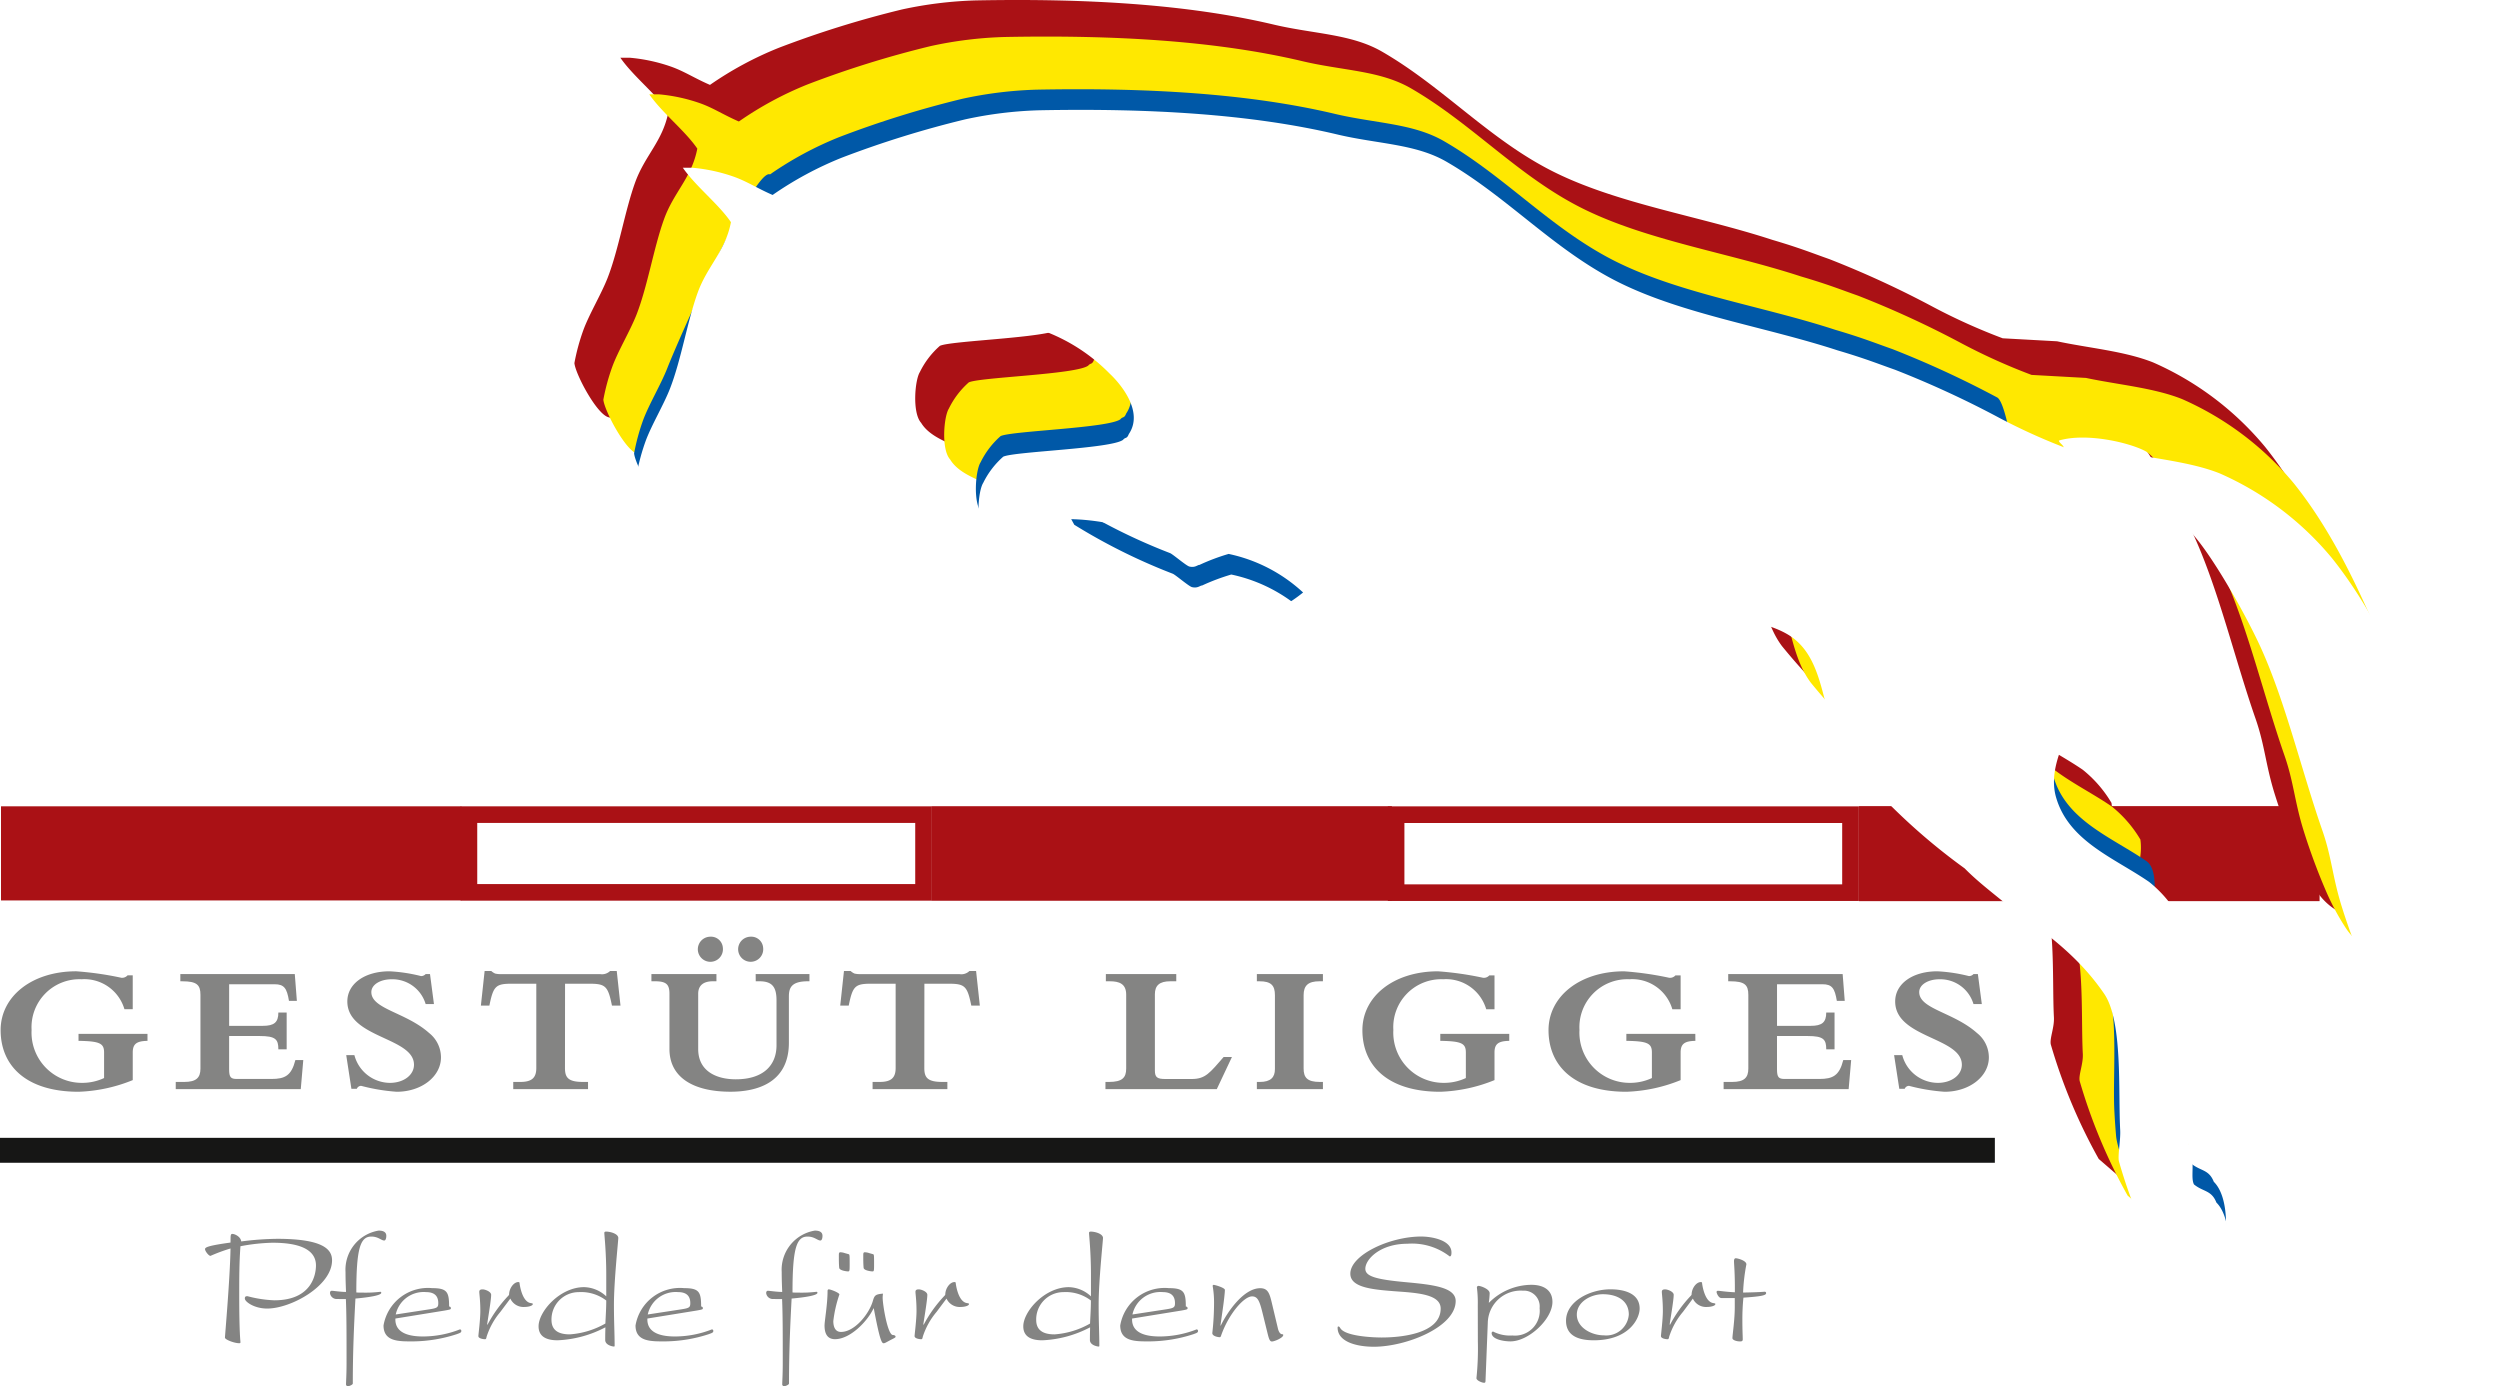 <svg xmlns="http://www.w3.org/2000/svg" xmlns:xlink="http://www.w3.org/1999/xlink" width="214.469" height="118.919" viewBox="0 0 214.469 118.919">
  <defs>
    <clipPath id="clip-path">
      <rect id="Rechteck_7" data-name="Rechteck 7" width="214.469" height="118.919" fill="none"/>
    </clipPath>
    <filter id="Pfad_35" x="45.628" y="0.42" width="177.842" height="120.566" filterUnits="userSpaceOnUse">
      <feOffset dy="3" input="SourceAlpha"/>
      <feGaussianBlur stdDeviation="3" result="blur"/>
      <feFlood flood-opacity="0.161"/>
      <feComposite operator="in" in2="blur"/>
      <feComposite in="SourceGraphic"/>
    </filter>
  </defs>
  <g id="Gruppe_3" data-name="Gruppe 3" transform="translate(0 0)">
    <rect id="Rechteck_1" data-name="Rechteck 1" width="39.49" height="8.075" transform="translate(0.086 69.172)" fill="#aa1115"/>
    <rect id="Rechteck_2" data-name="Rechteck 2" width="39.477" height="8.111" transform="translate(79.928 69.163)" fill="#aa1115"/>
    <rect id="Rechteck_3" data-name="Rechteck 3" width="39.524" height="8.152" transform="translate(159.467 69.155)" fill="#aa1115"/>
    <rect id="Rechteck_4" data-name="Rechteck 4" width="38.999" height="6.667" transform="translate(40.228 69.886)" fill="#fff"/>
    <path id="Pfad_1" data-name="Pfad 1" d="M58.786,40.235H18.362V32.141H58.786Zm-39-1.425H57.359V33.566H19.785Z" transform="translate(21.156 37.031)" fill="#aa1115"/>
    <rect id="Rechteck_5" data-name="Rechteck 5" width="38.986" height="6.689" transform="translate(119.769 69.891)" fill="#fff"/>
    <path id="Pfad_2" data-name="Pfad 2" d="M95.73,40.259H55.321V32.143H95.73ZM56.744,38.834H94.3V33.57H56.744Z" transform="translate(63.737 37.033)" fill="#aa1115"/>
    <g id="Gruppe_2" data-name="Gruppe 2" transform="translate(0 0)">
      <g id="Gruppe_1" data-name="Gruppe 1" clip-path="url(#clip-path)">
        <path id="Pfad_3" data-name="Pfad 3" d="M12.624,44.685c-.945.015-1.265.271-1.265,1v2.367a13.479,13.479,0,0,1-4.651,1C2.2,49.049.025,46.811.025,43.764c0-2.9,2.69-5.047,6.487-5.047a27.585,27.585,0,0,1,3.867.555.623.623,0,0,0,.534-.207h.445v2.905h-.712A3.585,3.585,0,0,0,6.957,39.4a4.114,4.114,0,0,0-4.276,4.349,4.312,4.312,0,0,0,4.313,4.539A4.4,4.4,0,0,0,8.9,47.874V45.683c0-.792-.374-.968-2.193-1v-.6h5.916Z" transform="translate(0.029 44.608)" fill="#848483"/>
        <path id="Pfad_4" data-name="Pfad 4" d="M15.487,39.7h-3.9v3.57h2.886c.979,0,1.336-.3,1.336-1.143h.712v3.159h-.712c0-.857-.232-1.143-1.6-1.143H11.585V47c0,.682.142.826.659.826H15.22c1.158,0,1.711-.286,2.049-1.621h.678L17.731,48.7H7.005v-.618h.73c1.033,0,1.39-.366,1.39-1.143V40.606c0-.857-.321-1.158-1.55-1.158H7.4v-.62h9.818l.179,2.3h-.678c-.176-1.078-.409-1.427-1.229-1.427" transform="translate(8.071 44.735)" fill="#848483"/>
        <path id="Pfad_5" data-name="Pfad 5" d="M13.8,45.906h.7a3.177,3.177,0,0,0,3.047,2.382c1.175,0,2.066-.667,2.066-1.556,0-2.365-5.718-2.286-5.718-5.428,0-1.526,1.5-2.587,3.616-2.587a13.774,13.774,0,0,1,2.71.411.531.531,0,0,0,.392-.174h.374l.338,2.572h-.712A2.974,2.974,0,0,0,17.7,39.4c-1,0-1.745.473-1.745,1.1,0,1.459,2.957,1.728,4.954,3.508A2.678,2.678,0,0,1,21.928,46.1c0,1.651-1.677,2.951-3.8,2.951a16.343,16.343,0,0,1-3.047-.508.4.4,0,0,0-.374.256h-.463Z" transform="translate(15.902 44.609)" fill="#848483"/>
        <path id="Pfad_6" data-name="Pfad 6" d="M26.384,47.036c0,.824.284,1.19,1.55,1.19h.428v.618H21.946v-.618h.607c.979,0,1.371-.349,1.371-1.19V39.8h-2.1c-1.371,0-1.586.192-1.924,1.875h-.73l.321-2.968h.57a1.13,1.13,0,0,0,.338.222,2.005,2.005,0,0,0,.517.047h8.482a.99.99,0,0,0,.857-.269h.57l.321,2.968h-.732c-.338-1.666-.551-1.875-1.924-1.875h-2.1Z" transform="translate(22.084 44.591)" fill="#848483"/>
        <path id="Pfad_7" data-name="Pfad 7" d="M35.553,38.289a1.076,1.076,0,1,1-1.07-.951,1.02,1.02,0,0,1,1.07.951m-3.456,0a1.077,1.077,0,1,1-1.07-.951,1.02,1.02,0,0,1,1.07.951m2.815,2.255h4.614v.618H39.4c-1.425,0-1.638.557-1.638,1.317v3.953c0,3.54-2.888,4.205-5.008,4.205-3.207,0-5.238-1.237-5.238-3.665v-4.73c0-.794-.25-1.08-1.248-1.08h-.3v-.618h5.578v.618h-.3c-.747,0-1.265.3-1.265,1.08v4.73c0,1.937,1.605,2.6,3.226,2.6,2.335,0,3.493-1.175,3.493-2.923V42.8c0-1.13-.357-1.638-1.461-1.638h-.321Z" transform="translate(29.915 43.019)" fill="#848483"/>
        <path id="Pfad_8" data-name="Pfad 8" d="M40.708,47.036c0,.824.284,1.19,1.55,1.19h.428v.618H36.27v-.618h.607c.979,0,1.371-.349,1.371-1.19V39.8h-2.1c-1.371,0-1.586.192-1.924,1.875h-.73l.321-2.968h.57a1.13,1.13,0,0,0,.338.222,2.005,2.005,0,0,0,.517.047h8.482a.99.99,0,0,0,.857-.269h.57l.321,2.968h-.732c-.338-1.666-.551-1.875-1.924-1.875h-2.1Z" transform="translate(38.587 44.591)" fill="#848483"/>
        <path id="Pfad_9" data-name="Pfad 9" d="M53.616,48.7H44.065v-.618h.3c1.141,0,1.479-.366,1.479-1.145V40.591c0-.938-.607-1.145-1.408-1.145H44.1v-.618H50.14v.618h-.517c-.925,0-1.317.366-1.317,1.111V47.1c0,.588.2.73.891.73H51.46c1.194,0,1.55-.523,2.744-1.887h.712Z" transform="translate(50.769 44.735)" fill="#848483"/>
        <path id="Pfad_10" data-name="Pfad 10" d="M50.1,38.828h5.667v.618h-.3c-.964,0-1.356.366-1.356,1.19v6.286c0,.779.3,1.16,1.39,1.16h.267V48.7H50.1v-.618h.25c.945,0,1.3-.4,1.3-1.1V40.636c0-.824-.323-1.19-1.319-1.19H50.1Z" transform="translate(57.723 44.735)" fill="#848483"/>
        <path id="Pfad_11" data-name="Pfad 11" d="M66.906,44.685c-.945.015-1.265.271-1.265,1v2.367a13.479,13.479,0,0,1-4.651,1c-4.509,0-6.682-2.238-6.682-5.286,0-2.9,2.69-5.047,6.487-5.047a27.585,27.585,0,0,1,3.867.555.623.623,0,0,0,.534-.207h.445v2.905h-.712A3.585,3.585,0,0,0,61.239,39.4a4.114,4.114,0,0,0-4.276,4.349,4.312,4.312,0,0,0,4.313,4.539,4.4,4.4,0,0,0,1.907-.413V45.683c0-.792-.374-.968-2.193-1v-.6h5.916Z" transform="translate(62.569 44.608)" fill="#848483"/>
        <path id="Pfad_12" data-name="Pfad 12" d="M74.325,44.685c-.945.015-1.265.271-1.265,1v2.367a13.479,13.479,0,0,1-4.651,1c-4.509,0-6.682-2.238-6.682-5.286,0-2.9,2.69-5.047,6.487-5.047a27.585,27.585,0,0,1,3.867.555.623.623,0,0,0,.534-.207h.445v2.905h-.712A3.585,3.585,0,0,0,68.658,39.4a4.114,4.114,0,0,0-4.276,4.349,4.311,4.311,0,0,0,4.313,4.539,4.382,4.382,0,0,0,1.9-.413V45.683c0-.792-.372-.968-2.191-1v-.6h5.916Z" transform="translate(71.117 44.608)" fill="#848483"/>
        <path id="Pfad_13" data-name="Pfad 13" d="M77.188,39.7h-3.9v3.57h2.886c.979,0,1.336-.3,1.336-1.143h.712v3.159h-.712c0-.857-.23-1.143-1.6-1.143H73.286V47c0,.682.142.826.659.826h2.976c1.158,0,1.711-.286,2.049-1.621h.678L79.432,48.7H68.706v-.618h.73c1.035,0,1.39-.366,1.39-1.143V40.606c0-.857-.321-1.158-1.55-1.158H69.1v-.62h9.818l.179,2.3h-.678c-.179-1.078-.409-1.427-1.229-1.427" transform="translate(79.159 44.735)" fill="#848483"/>
        <path id="Pfad_14" data-name="Pfad 14" d="M75.5,45.906h.7a3.177,3.177,0,0,0,3.047,2.382c1.175,0,2.066-.667,2.066-1.556,0-2.365-5.72-2.286-5.72-5.428,0-1.526,1.5-2.587,3.618-2.587a13.775,13.775,0,0,1,2.71.411.534.534,0,0,0,.392-.174h.374l.338,2.572H82.31A2.973,2.973,0,0,0,79.4,39.4c-1,0-1.745.473-1.745,1.1,0,1.459,2.957,1.728,4.952,3.508A2.674,2.674,0,0,1,83.63,46.1c0,1.651-1.677,2.951-3.8,2.951a16.307,16.307,0,0,1-3.047-.508.4.4,0,0,0-.374.256h-.463Z" transform="translate(86.99 44.609)" fill="#848483"/>
        <line id="Linie_1" data-name="Linie 1" x2="171.134" transform="translate(0 98.684)" fill="#fff"/>
        <rect id="Rechteck_6" data-name="Rechteck 6" width="171.134" height="2.139" transform="translate(0 97.612)" fill="#161615"/>
        <path id="Pfad_15" data-name="Pfad 15" d="M10.362,49.551c0-.254.03-.366.148-.366.2,0,.719.224.764.648a25.858,25.858,0,0,1,3.082-.226c4.083,0,4.711.975,4.711,1.849,0,2.187-3.527,4.134-5.563,4.134-1.106,0-1.918-.579-1.918-.861,0-.17.075-.2.226-.2a10.4,10.4,0,0,0,2.3.353c3.336,0,3.575-2.372,3.575-2.991,0-1.763-2.363-1.948-3.74-1.948a16.514,16.514,0,0,0-2.738.3c-.105,1.4-.105,2.753-.105,4.134,0,3.387.105,3.992.105,4.1,0,.086-.058.086-.105.086-.433,0-1.225-.31-1.225-.48,0-.14.433-5.051.478-7.647a14.589,14.589,0,0,0-1.72.635c-.153,0-.467-.409-.467-.579s.346-.31,2.187-.564Z" transform="translate(9.419 56.668)" fill="#848483"/>
        <path id="Pfad_16" data-name="Pfad 16" d="M13.707,54.923a.578.578,0,0,1-.553-.508c0-.084.03-.2.148-.2.136,0,.749.1,1.227.1-.013-.4-.043-.945-.043-1.709a3.4,3.4,0,0,1,2.843-3.553c.327,0,.656.084.656.45,0,.172-.045.4-.179.4-.254,0-.51-.338-1.106-.338-.945,0-1.287,1.016-1.287,4.795.133.015.478.015.913.015.553,0,1.121-.071,1.151-.071.045,0,.075.03.075.086,0,.213-.973.381-2.215.493-.121,2.286-.226,4.53-.226,7.281,0,.127-.342.241-.4.241a.166.166,0,0,1-.181-.185c0-.211.045-.79.045-1.806,0-2.667,0-4.063-.058-5.488Z" transform="translate(15.155 56.517)" fill="#848483"/>
        <path id="Pfad_17" data-name="Pfad 17" d="M19.285,53.154c.611-.1.7-.168.7-.521,0-.678-.4-.947-1.061-.947a2.449,2.449,0,0,0-2.589,1.92Zm-2.979.8c-.06,1.367,1.42,1.539,2.378,1.539a8.7,8.7,0,0,0,3.157-.609.125.125,0,0,1,.121.127c0,.142-.075.17-.39.284a12.454,12.454,0,0,1-3.74.62c-1.2,0-2.544.043-2.544-1.369a3.867,3.867,0,0,1,4.175-3.2c1.287,0,1.451.338,1.451,1.58a.137.137,0,0,1,.151.142c0,.1-.03.112-.525.2Z" transform="translate(17.614 59.16)" fill="#848483"/>
        <path id="Pfad_18" data-name="Pfad 18" d="M21.705,52.179c0-.521.39-1.074.792-1.074.06,0,.105.015.105.1,0,.015.181,1.567.943,1.7.166.026.194.041.194.084,0,.155-.387.252-.717.252a1.241,1.241,0,0,1-1.212-.719l-.854,1.143a6.25,6.25,0,0,0-1.182,2.131c-.03.17-.06.213-.133.213-.151,0-.572-.058-.572-.269,0-.127.168-1.4.168-2.159,0-.9-.09-1.453-.09-1.638,0-.168.121-.211.284-.211.226,0,.734.2.734.465,0,.424-.224,1.737-.344,2.54l.03.03a11.187,11.187,0,0,1,1.81-2.512Z" transform="translate(21.97 58.88)" fill="#848483"/>
        <path id="Pfad_19" data-name="Pfad 19" d="M27.2,56.981c.03-.665.075-1.313.075-1.976a3.56,3.56,0,0,0-2.365-.719,2.341,2.341,0,0,0-2.333,2.382c0,.975.719,1.242,1.571,1.242a7.157,7.157,0,0,0,3.052-.93m.075-4.162c0-1.976-.166-3.428-.166-3.611,0-.071.045-.114.151-.114.314,0,1,.155,1.048.523.015.155-.374,3.68-.374,5.742,0,1.552.06,2.441.06,3.542,0,.028-.015.054-.06.054-.105,0-.749-.112-.749-.562,0-.65.015-.861.015-1.087a9.652,9.652,0,0,1-4.1,1.113c-.837,0-1.631-.239-1.631-1.2,0-1.27,1.827-3.359,3.906-3.359a2.863,2.863,0,0,1,1.9.79Z" transform="translate(24.734 56.562)" fill="#848483"/>
        <path id="Pfad_20" data-name="Pfad 20" d="M29.332,53.154c.613-.1.7-.168.7-.521,0-.678-.4-.947-1.061-.947a2.449,2.449,0,0,0-2.589,1.92Zm-2.981.8c-.06,1.367,1.42,1.539,2.378,1.539a8.7,8.7,0,0,0,3.157-.609.125.125,0,0,1,.121.127c0,.142-.075.17-.39.284a12.424,12.424,0,0,1-3.74.62c-1.2,0-2.544.043-2.544-1.369a3.867,3.867,0,0,1,4.175-3.2c1.289,0,1.453.338,1.453,1.58a.135.135,0,0,1,.148.142c0,.1-.03.112-.525.2Z" transform="translate(29.187 59.16)" fill="#848483"/>
        <path id="Pfad_21" data-name="Pfad 21" d="M31.094,54.923a.578.578,0,0,1-.553-.508c0-.084.03-.2.148-.2.136,0,.749.1,1.227.1-.013-.4-.043-.945-.043-1.709a3.4,3.4,0,0,1,2.843-3.553c.327,0,.656.084.656.45,0,.172-.045.4-.179.4-.254,0-.508-.338-1.106-.338-.945,0-1.287,1.016-1.287,4.795.133.015.478.015.913.015.553,0,1.121-.071,1.151-.071.045,0,.075.03.075.086,0,.213-.973.381-2.215.493-.121,2.286-.224,4.53-.224,7.281,0,.127-.344.241-.4.241a.166.166,0,0,1-.181-.185c0-.211.045-.79.045-1.806,0-2.667,0-4.063-.058-5.488Z" transform="translate(35.187 56.517)" fill="#848483"/>
        <path id="Pfad_22" data-name="Pfad 22" d="M37.015,50.076c.1.028.1.054.1.93,0,.521-.013.551-.148.551-.09,0-.734-.071-.749-.312-.03-.338-.03-.648-.03-1.029,0-.2,0-.3.136-.3a1.216,1.216,0,0,1,.374.071Zm-2.094,0c.1.028.1.054.1.93,0,.521-.015.551-.148.551-.09,0-.734-.071-.749-.312-.03-.338-.03-.648-.03-1.029,0-.2,0-.3.136-.3a1.217,1.217,0,0,1,.372.071ZM32.87,56.128c0-.31.254-1.778.254-2.877,0-.127.06-.155.105-.155.164,0,.912.295.912.437a10.852,10.852,0,0,0-.523,2.286c0,.437.133.93.659.93,1.166,0,2.393-1.522,2.722-2.623.148-.508.209-.607.882-.663a2.22,2.22,0,0,0-.03.351c0,.566.42,3.2.882,3.2.06,0,.226.028.226.142,0,.056-.03.084-.284.211-.525.267-.613.353-.749.353-.166,0-.344-.383-.837-3l.015-.017v.017h-.03c-.553,1.171-2.036,2.651-3.308,2.651-.747,0-.912-.609-.9-1.242" transform="translate(37.87 57.514)" fill="#848483"/>
        <path id="Pfad_23" data-name="Pfad 23" d="M39.091,52.179c0-.521.39-1.074.792-1.074.06,0,.105.015.105.1,0,.015.179,1.567.943,1.7.166.026.194.041.194.084,0,.155-.387.252-.717.252a1.241,1.241,0,0,1-1.212-.719l-.854,1.143a6.25,6.25,0,0,0-1.182,2.131c-.03.17-.06.213-.133.213-.151,0-.57-.058-.57-.269,0-.127.166-1.4.166-2.159,0-.9-.09-1.453-.09-1.638,0-.168.121-.211.284-.211.226,0,.734.2.734.465,0,.424-.224,1.737-.344,2.54l.03.03a11.12,11.12,0,0,1,1.81-2.512Z" transform="translate(42.003 58.88)" fill="#848483"/>
        <path id="Pfad_24" data-name="Pfad 24" d="M46.519,56.981c.03-.665.075-1.313.075-1.976a3.56,3.56,0,0,0-2.365-.719A2.341,2.341,0,0,0,41.9,56.669c0,.975.719,1.242,1.571,1.242a7.157,7.157,0,0,0,3.052-.93m.075-4.162c0-1.976-.166-3.428-.166-3.611,0-.071.045-.114.151-.114.314,0,1,.155,1.048.523.013.155-.374,3.68-.374,5.742,0,1.552.06,2.441.06,3.542,0,.028-.015.054-.06.054-.105,0-.749-.112-.749-.562,0-.65.015-.861.015-1.087a9.652,9.652,0,0,1-4.1,1.113c-.837,0-1.631-.239-1.631-1.2,0-1.27,1.827-3.359,3.906-3.359a2.862,2.862,0,0,1,1.9.79Z" transform="translate(46.993 56.562)" fill="#848483"/>
        <path id="Pfad_25" data-name="Pfad 25" d="M48.651,53.154c.611-.1.7-.168.7-.521,0-.678-.4-.947-1.061-.947a2.449,2.449,0,0,0-2.589,1.92Zm-2.979.8c-.06,1.367,1.42,1.539,2.378,1.539a8.7,8.7,0,0,0,3.157-.609.125.125,0,0,1,.121.127c0,.142-.075.17-.39.284a12.454,12.454,0,0,1-3.74.62c-1.2,0-2.544.043-2.544-1.369a3.867,3.867,0,0,1,4.175-3.2c1.287,0,1.451.338,1.451,1.58a.137.137,0,0,1,.151.142c0,.1-.03.112-.525.2Z" transform="translate(51.448 59.16)" fill="#848483"/>
        <path id="Pfad_26" data-name="Pfad 26" d="M52.634,53.63c-.254-1.031-.418-1.425-.9-1.425-.689,0-1.976,1.468-2.634,3.3-.045.155-.075.2-.148.2-.105,0-.628-.071-.628-.353a23.09,23.09,0,0,0,.149-2.555,8.147,8.147,0,0,0-.118-1.481.088.088,0,0,1,.09-.1c.088,0,.958.241.958.437,0,.226-.09,1.016-.181,1.638l-.2,1.412h.03c.57-1.173,1.961-3.2,3.383-3.2.643,0,.792.424.973,1.171l.538,2.258c.03.142.136.523.39.523.043,0,.073.013.073.071-.013.239-.762.549-.973.549-.164,0-.239-.183-.342-.577Z" transform="translate(55.677 59.009)" fill="#848483"/>
        <path id="Pfad_27" data-name="Pfad 27" d="M60.5,49.29c.837,0,2.589.282,2.589,1.369,0,.226-.047.338-.151.338A5.275,5.275,0,0,0,59.3,49.91c-2.318,0-3.6,1.326-3.6,2.146,0,.648.9.917,3.532,1.156,2.29.213,4.218.437,4.218,1.61,0,2.243-4.263,3.923-7.016,3.923-1.526,0-3.112-.439-3.112-1.638,0-.071.03-.1.073-.1.075,0,.121.084.166.155.463.721,3.007.79,3.532.79,1.451,0,5.07-.254,5.07-2.484,0-1.2-1.93-1.339-3.71-1.466-2.094-.155-4.04-.312-4.04-1.526,0-1.593,3.353-3.187,6.091-3.187" transform="translate(61.429 56.789)" fill="#848483"/>
        <path id="Pfad_28" data-name="Pfad 28" d="M58.972,52.939a10.213,10.213,0,0,0-.075-1.481.138.138,0,0,1,.136-.155c.179,0,.958.267.958.633a6.682,6.682,0,0,1-.075.8h.03a5.178,5.178,0,0,1,3.62-1.524c1.048,0,1.81.452,1.81,1.468,0,1.483-2.049,3.385-3.6,3.385-.613,0-1.616-.183-1.616-.719a.14.14,0,0,1,.121-.127,3.172,3.172,0,0,0,1.661.34,2.124,2.124,0,0,0,2.333-2.344,1.352,1.352,0,0,0-1.438-1.5,2.823,2.823,0,0,0-3.007,2.766l-.194,4.924c0,.183-.03.211-.133.211-.151,0-.646-.183-.646-.4a24.673,24.673,0,0,0,.121-3.159Z" transform="translate(67.804 59.009)" fill="#848483"/>
        <path id="Pfad_29" data-name="Pfad 29" d="M65.672,55.343a1.941,1.941,0,0,0,2.139-1.778c0-1.171-.943-1.75-2.227-1.75-1.018,0-2.232.65-2.232,1.75,0,1.115,1.257,1.778,2.32,1.778m-.867.424c-1.616,0-2.38-.579-2.38-1.679,0-1.638,2.021-2.694,3.816-2.694,1.166,0,2.5.338,2.5,1.651,0,.861-.91,2.722-3.934,2.722" transform="translate(71.921 59.213)" fill="#848483"/>
        <path id="Pfad_30" data-name="Pfad 30" d="M68.839,52.179c0-.521.39-1.074.794-1.074.058,0,.105.015.105.1,0,.015.179,1.567.94,1.7.166.026.2.041.2.084,0,.155-.387.252-.719.252a1.243,1.243,0,0,1-1.212-.719l-.852,1.143a6.214,6.214,0,0,0-1.182,2.131c-.032.17-.06.213-.136.213-.151,0-.568-.058-.568-.269,0-.127.164-1.4.164-2.159,0-.9-.088-1.453-.088-1.638,0-.168.118-.211.282-.211.226,0,.736.2.736.465,0,.424-.226,1.737-.346,2.54l.032.03A11.12,11.12,0,0,1,68.8,52.25Z" transform="translate(76.28 58.88)" fill="#848483"/>
        <path id="Pfad_31" data-name="Pfad 31" d="M68.843,53.57c-.254,0-.418-.424-.418-.521,0-.045.028-.1.118-.1.181,0,.6.084,1.451.127.015-1.623-.073-2.4-.073-2.679,0-.157.06-.241.148-.241.166,0,.915.2.915.523A16.092,16.092,0,0,0,70.7,53.1c1.483-.028,1.782-.071,1.842-.071.1,0,.133.043.133.129,0,.2-.553.282-1.946.379a18.623,18.623,0,0,0-.09,1.879c0,.986.032,1.382.032,1.707,0,.168-.136.168-.241.168-.284,0-.643-.112-.643-.28,0-.269.2-1.569.2-2.639v-.8Z" transform="translate(78.835 57.786)" fill="#848483"/>
        <path id="Pfad_32" data-name="Pfad 32" d="M60.33,35.5a50.264,50.264,0,0,0,8.423,4.188c.245.1,1.375,1.076,1.644,1.145.495.125.725-.161.859-.136a18.151,18.151,0,0,1,2.5-.943c2.432.4-7.836,4.519-8.331,4.386-.336-.09-5.955-3.661-8.118-5.017-1.459-.917-3.773-1.367-4.666-2.847-.779-.865-.536-3.687-.108-4.36a7.172,7.172,0,0,1,1.717-2.247c.913-.445,9.213-.678,10.244-1.438.222-.265.321-.05.5-.5,1.311-1.935-.743-4.337-1.646-5.178a15.424,15.424,0,0,0-6.314-3.882,20.945,20.945,0,0,0-3.973-.553,16.02,16.02,0,0,0-5.359.037,11.41,11.41,0,0,0-4.941,3.364l-1.1,2.847c-2.387,3.342-10.261,5.3-10.431,10.354a8.46,8.46,0,0,1-2.742,1.214,6.61,6.61,0,0,1-2.645-.133c-1.018-.22-2.86-3.708-2.948-4.653a17.859,17.859,0,0,1,.768-2.83c.5-1.362,1.537-3.086,2.077-4.468.956-2.453,1.481-5.74,2.361-8.185.844-2.344,2.37-3.538,2.856-6.052-1.044-1.543-3.011-3.058-4.119-4.659h.824a14.585,14.585,0,0,1,3.568.777c1.141.413,1.956.973,3.295,1.552A29.662,29.662,0,0,1,40.434,4.1,86.668,86.668,0,0,1,51,.811,34.24,34.24,0,0,1,57.311.036C66.681-.149,75.438.351,82.85,2.1c3.476.826,6.669.794,9.332,2.331,5.3,3.062,9.274,7.621,14.813,10.354,5.494,2.714,12.469,3.766,18.653,5.787,2.4.708,3.42,1.136,4.894,1.653a83.306,83.306,0,0,1,8.964,4.134,51.107,51.107,0,0,0,5.918,2.662l4.668.258c2.7.579,5.791.839,8.236,1.812a26.077,26.077,0,0,1,9.607,7.246c5.2,6.5,7.978,15.164,11.527,23.3.534,1.22,3.426,6.687,2.746,7.765-.441,1.584-6.314,8.5-7.959,8.8a5.269,5.269,0,0,1-1.922-1.812,21.336,21.336,0,0,1-1.64-3.071,53.654,53.654,0,0,1-1.93-5.21c-.79-2.548-.837-4.149-1.646-6.471-1.76-5.055-3.123-10.875-5.215-15.53-1.425-3.17-5.159-9.721-6.725-10.556-1.343-.715-5.032-1.6-7.41-.9,0,.172.409.409.409.581,2.787,3.848-.682,11.641-3.019,18.381-.394,1.136-1.4,3.146-.822,5.176,1.074,3.775,4.984,5.2,7.961,7.244a10.447,10.447,0,0,1,2.469,2.847,5.365,5.365,0,0,1-.017,1.517c-.564,6.174-.381,13.569,1.117,18.674.336,1.145-.017,2.279.275,2.847.788.648,1.494.473,1.92,1.552,1.674,1.651,1.151,6.764-.275,8.54-.293.194-.258.159-.822.26q-1.646-1.424-3.293-2.847a47.006,47.006,0,0,1-4.117-9.837c-.095-.54.321-1.453.271-2.326-.176-3.359.228-9.31-1.371-11.65-2.152-3.142-4.844-5.133-8-7.354-1.36-1.145-2.742-2.161-3.934-3.37a52.79,52.79,0,0,1-10.025-9.461c-2.434-3.245-1.541-8.546-5.215-10.617-5.019-2.826-16.391-.581-23.056-2.07-6.332-1.414-11.8-2.742-18.11-4.4-1.111-.288-2.727-1.231-3.736-1.349-.09.086-.674.452-.764.538a11.462,11.462,0,0,1-3.745.037c-3.844-.839-7.666-2.458-11.792-2.552" transform="translate(26.382 0)" fill="#aa1115"/>
        <path id="Pfad_33" data-name="Pfad 33" d="M61.481,36.955c.607.527,5.593,8.774,5.1,8.641-.336-.09-5.955-3.661-8.118-5.017C57,39.663,54.689,39.215,53.8,37.732c-.779-.865-.536-3.687-.108-4.36A7.231,7.231,0,0,1,55.4,31.125c.913-.443,9.215-.678,10.246-1.438.222-.265.321-.049.5-.5,1.309-1.933-.745-4.337-1.646-5.178a15.4,15.4,0,0,0-6.314-3.88,20.771,20.771,0,0,0-3.975-.555,16.059,16.059,0,0,0-5.357.034,11.4,11.4,0,0,0-4.941,3.366l-1.1,2.849c-2.385,3.342-10.261,5.3-10.431,10.352a8.481,8.481,0,0,1-2.742,1.214A6.609,6.609,0,0,1,27,37.259c-1.02-.22-2.86-3.708-2.948-4.651a17.967,17.967,0,0,1,.768-2.83c.5-1.364,1.537-3.086,2.079-4.47.953-2.453,1.476-5.74,2.359-8.185.844-2.344,2.37-3.536,2.854-6.052C31.065,9.53,29.1,8.013,27.992,6.412h.824a14.585,14.585,0,0,1,3.568.777c1.141.411,1.956.975,3.295,1.554a29.612,29.612,0,0,1,5.905-3.187A86.177,86.177,0,0,1,52.147,2.271a34.032,34.032,0,0,1,6.314-.777c9.37-.185,18.127.314,25.539,2.07,3.476.826,6.669.792,9.33,2.331,5.3,3.062,9.276,7.619,14.815,10.352,5.494,2.712,12.467,3.766,18.65,5.789,2.4.706,3.42,1.134,4.9,1.651a83.25,83.25,0,0,1,8.962,4.134,51.294,51.294,0,0,0,5.921,2.662l4.666.258c2.705.579,5.794.839,8.238,1.812a26.069,26.069,0,0,1,9.605,7.248c5.2,6.5,7.98,15.162,11.529,23.3.534,1.218,3.424,6.687,2.746,7.763-.441,1.584-6.316,8.5-7.961,8.8a5.314,5.314,0,0,1-1.922-1.814,21.077,21.077,0,0,1-1.638-3.069,53.1,53.1,0,0,1-1.93-5.21c-.79-2.548-.839-4.149-1.649-6.469-1.758-5.058-3.123-10.877-5.212-15.532-1.425-3.17-5.161-9.721-6.725-10.556-1.343-.715-5.032-1.6-7.408-.9,0,.172.407.411.407.583,2.785,3.848-.684,11.639-3.022,18.381-.392,1.134-1.4,3.146-.82,5.174,1.074,3.775,4.984,5.2,7.959,7.244a10.464,10.464,0,0,1,2.471,2.847,5.3,5.3,0,0,1-.019,1.517c-.562,6.174-.379,13.567,1.121,18.672.334,1.145-.022,2.279.271,2.847.788.65,1.5.476,1.922,1.554,1.674,1.651,1.151,6.762-.273,8.54-.3.2-.26.157-.824.26-1.1-.951-2.2-1.9-3.295-2.849a46.8,46.8,0,0,1-4.115-9.835c-.1-.54.319-1.453.271-2.329-.179-3.359.226-9.308-1.371-11.647-2.152-3.142-4.847-5.133-8-7.354-1.36-1.145-2.742-2.159-3.932-3.368a52.743,52.743,0,0,1-10.027-9.461c-2.434-3.245-1.541-8.548-5.217-10.619-5.017-2.826-16.391-.581-23.054-2.07-6.334-1.414-11.8-2.74-18.112-4.4-1.108-.291-2.725-1.233-3.734-1.352-.09.086-.674.452-.764.538a11.406,11.406,0,0,1-3.745.037c-3.844-.837-7.666-2.458-11.794-2.552" transform="translate(27.708 1.68)" fill="#ffe800"/>
        <path id="Pfad_34" data-name="Pfad 34" d="M62.814,39.153a50.393,50.393,0,0,0,8.447,4.2c.245.1,1.38,1.083,1.649,1.149.5.127.727-.161.861-.136a17.87,17.87,0,0,1,2.509-.945,13.469,13.469,0,0,1,6.388,3.308,12.7,12.7,0,0,1-3.734,2.1,9.38,9.38,0,0,1-2.387.319c-1.81-.08-2.671-.663-4.283-.925a13.849,13.849,0,0,0-2.187-.2,11.949,11.949,0,0,1-2.152-.2c-.336-.09-5.97-3.669-8.139-5.03-1.461-.919-3.783-1.369-4.679-2.856-.781-.867-.538-3.7-.108-4.371a7.193,7.193,0,0,1,1.72-2.253c.917-.445,9.241-.682,10.274-1.442.222-.265.323-.052.5-.5,1.313-1.939-.747-4.349-1.651-5.191a15.426,15.426,0,0,0-6.332-3.893,21.056,21.056,0,0,0-3.986-.557,16.044,16.044,0,0,0-5.372.039A11.426,11.426,0,0,0,45.2,25.136q-.549,1.43-1.1,2.856C41.7,31.345,33.807,33.306,33.635,38.374a8.448,8.448,0,0,1-2.75,1.218,6.642,6.642,0,0,1-2.651-.133c-1.02-.222-2.867-3.719-2.957-4.664a17.986,17.986,0,0,1,.77-2.841c.506-1.367,1.543-3.093,2.083-4.481.96-2.46,7.468-17.193,8.809-16.612a29.832,29.832,0,0,1,5.923-3.194A86.178,86.178,0,0,1,53.454,4.372a34.4,34.4,0,0,1,6.332-.779c9.4-.185,18.177.314,25.61,2.077,3.484.826,6.687.8,9.353,2.337,5.318,3.069,9.3,7.64,14.856,10.382,5.512,2.72,12.5,3.775,18.7,5.8,2.4.71,3.428,1.138,4.909,1.657a84.155,84.155,0,0,1,8.985,4.145c1.892.9,4.259,30.487,4.84,32.523,1.076,3.786,5,5.21,7.98,7.263,1.024.7.611,3.157.7,3.458s-1.115,1.173-1.169,1.765c-.566,6.192,1.186,13.509,2.688,18.627.336,1.149,1.339,1.537,1.633,2.1.79.652,1.5.478,1.926,1.558,1.679,1.655,1.156,6.781-.275,8.563-.295.2-.258.157-.824.26q-1.65-1.427-3.3-2.856c-1.031-1.414-3.831-8.079-3.986-9.921-.062-.749-.1-1.244-.146-2.122-.177-3.366.506-9.489-1.1-11.835-2.159-3.153-4.86-5.148-8.025-7.373-1.362-1.149-2.748-2.167-3.943-3.379a52.892,52.892,0,0,1-10.053-9.487c-2.443-3.256-1.545-8.57-5.232-10.647-5.032-2.834-16.436-.585-23.118-2.077C94.45,45,88.975,43.671,82.641,42.009c-1.111-.291-2.733-1.237-3.745-1.356-.093.086-.676.452-.766.54a11.412,11.412,0,0,1-3.755.037c-3.854-.839-7.687-2.466-11.826-2.561" transform="translate(29.121 4.099)" fill="#0058a7"/>
        <g transform="matrix(1, 0, 0, 1, 0, 0)" filter="url(#Pfad_35)">
          <path id="Pfad_35-2" data-name="Pfad 35" d="M62.921,38.579a50.394,50.394,0,0,0,8.447,4.2c.245.1,1.38,1.083,1.649,1.149.5.125.727-.161.861-.136a18.144,18.144,0,0,1,2.509-.945,13.413,13.413,0,0,1,6.379,3.308,12.69,12.69,0,0,1-3.728,2.1,9.346,9.346,0,0,1-2.385.316c-1.81-.077-2.671-.661-4.283-.923a13.826,13.826,0,0,0-2.187-.2,11.956,11.956,0,0,1-2.152-.2c-.336-.088-5.97-3.669-8.139-5.03-1.461-.919-3.783-1.371-4.679-2.856-.781-.867-.538-3.7-.108-4.371a7.22,7.22,0,0,1,1.72-2.253c.917-.445,9.241-.682,10.274-1.442.222-.267.323-.052.5-.5,1.313-1.939-.747-4.349-1.651-5.191a15.426,15.426,0,0,0-6.332-3.893,20.883,20.883,0,0,0-3.986-.555,15.979,15.979,0,0,0-5.372.034A11.448,11.448,0,0,0,45.3,24.562q-.549,1.427-1.1,2.856C41.81,30.771,33.914,32.732,33.742,37.8a8.448,8.448,0,0,1-2.75,1.218,6.647,6.647,0,0,1-2.651-.136c-1.02-.22-2.867-3.717-2.957-4.664a17.9,17.9,0,0,1,.77-2.839c.506-1.367,1.543-3.093,2.083-4.481.96-2.46,1.485-5.757,2.367-8.208.848-2.348,2.376-3.545,2.862-6.069-1.046-1.545-3.017-3.067-4.128-4.67h.826a14.558,14.558,0,0,1,3.577.779c1.143.413,1.963.975,3.3,1.556a29.892,29.892,0,0,1,5.923-3.194A86.55,86.55,0,0,1,53.561,3.8a34.217,34.217,0,0,1,6.332-.779c9.4-.185,18.175.314,25.6,2.077,3.486.826,6.691.794,9.357,2.335,5.311,3.071,9.3,7.642,14.852,10.384,5.512,2.72,12.5,3.775,18.7,5.8,2.4.71,3.431,1.138,4.911,1.657A83.666,83.666,0,0,1,142.3,29.42a51.765,51.765,0,0,0,5.938,2.671l4.681.258c2.71.579,5.809.844,8.258,1.819a26.116,26.116,0,0,1,9.633,7.268c5.217,6.521,8,15.2,11.563,23.361.534,1.222,3.433,6.708,2.75,7.786-.441,1.588-6.332,8.529-7.98,8.826a5.294,5.294,0,0,1-1.928-1.816,21.468,21.468,0,0,1-1.642-3.082,52.8,52.8,0,0,1-1.935-5.223c-.792-2.555-.841-4.167-1.651-6.491-1.767-5.075-3.136-10.914-5.232-15.575-1.427-3.179-5.174-9.749-6.743-10.586-1.347-.717-5.045-1.605-7.431-.9,0,.174.411.411.411.585,2.793,3.859-.687,11.671-3.03,18.427-.392,1.138-1.4,3.157-.822,5.193,1.076,3.788,5,5.215,7.98,7.27a10.343,10.343,0,0,1,2.477,2.854,5.378,5.378,0,0,1-.017,1.519c-.566,6.194-.381,13.61,1.121,18.726.336,1.151-.022,2.29.275,2.858.79.648,1.5.476,1.924,1.556,1.679,1.655,1.156,6.784-.273,8.566-.295.194-.26.157-.826.26q-1.65-1.43-3.3-2.858a43.815,43.815,0,0,1-3.969-9.525c-.1-.542.161-1.793.114-2.671-.177-3.368.23-9.336-1.375-11.684-2.159-3.149-4.86-5.146-8.025-7.373-1.36-1.149-2.748-2.165-3.941-3.381a52.8,52.8,0,0,1-10.055-9.493C126.8,55.31,127.7,50,124.016,47.924c-5.034-2.834-16.438-.585-23.12-2.077-6.347-1.418-11.822-2.75-18.158-4.412C81.629,41.145,80.011,40.2,79,40.079c-.09.086-.671.452-.764.54a11.457,11.457,0,0,1-3.753.037c-3.854-.841-7.687-2.466-11.826-2.559" transform="translate(29.24 3.44)" fill="#fff"/>
        </g>
      </g>
    </g>
  </g>
</svg>
